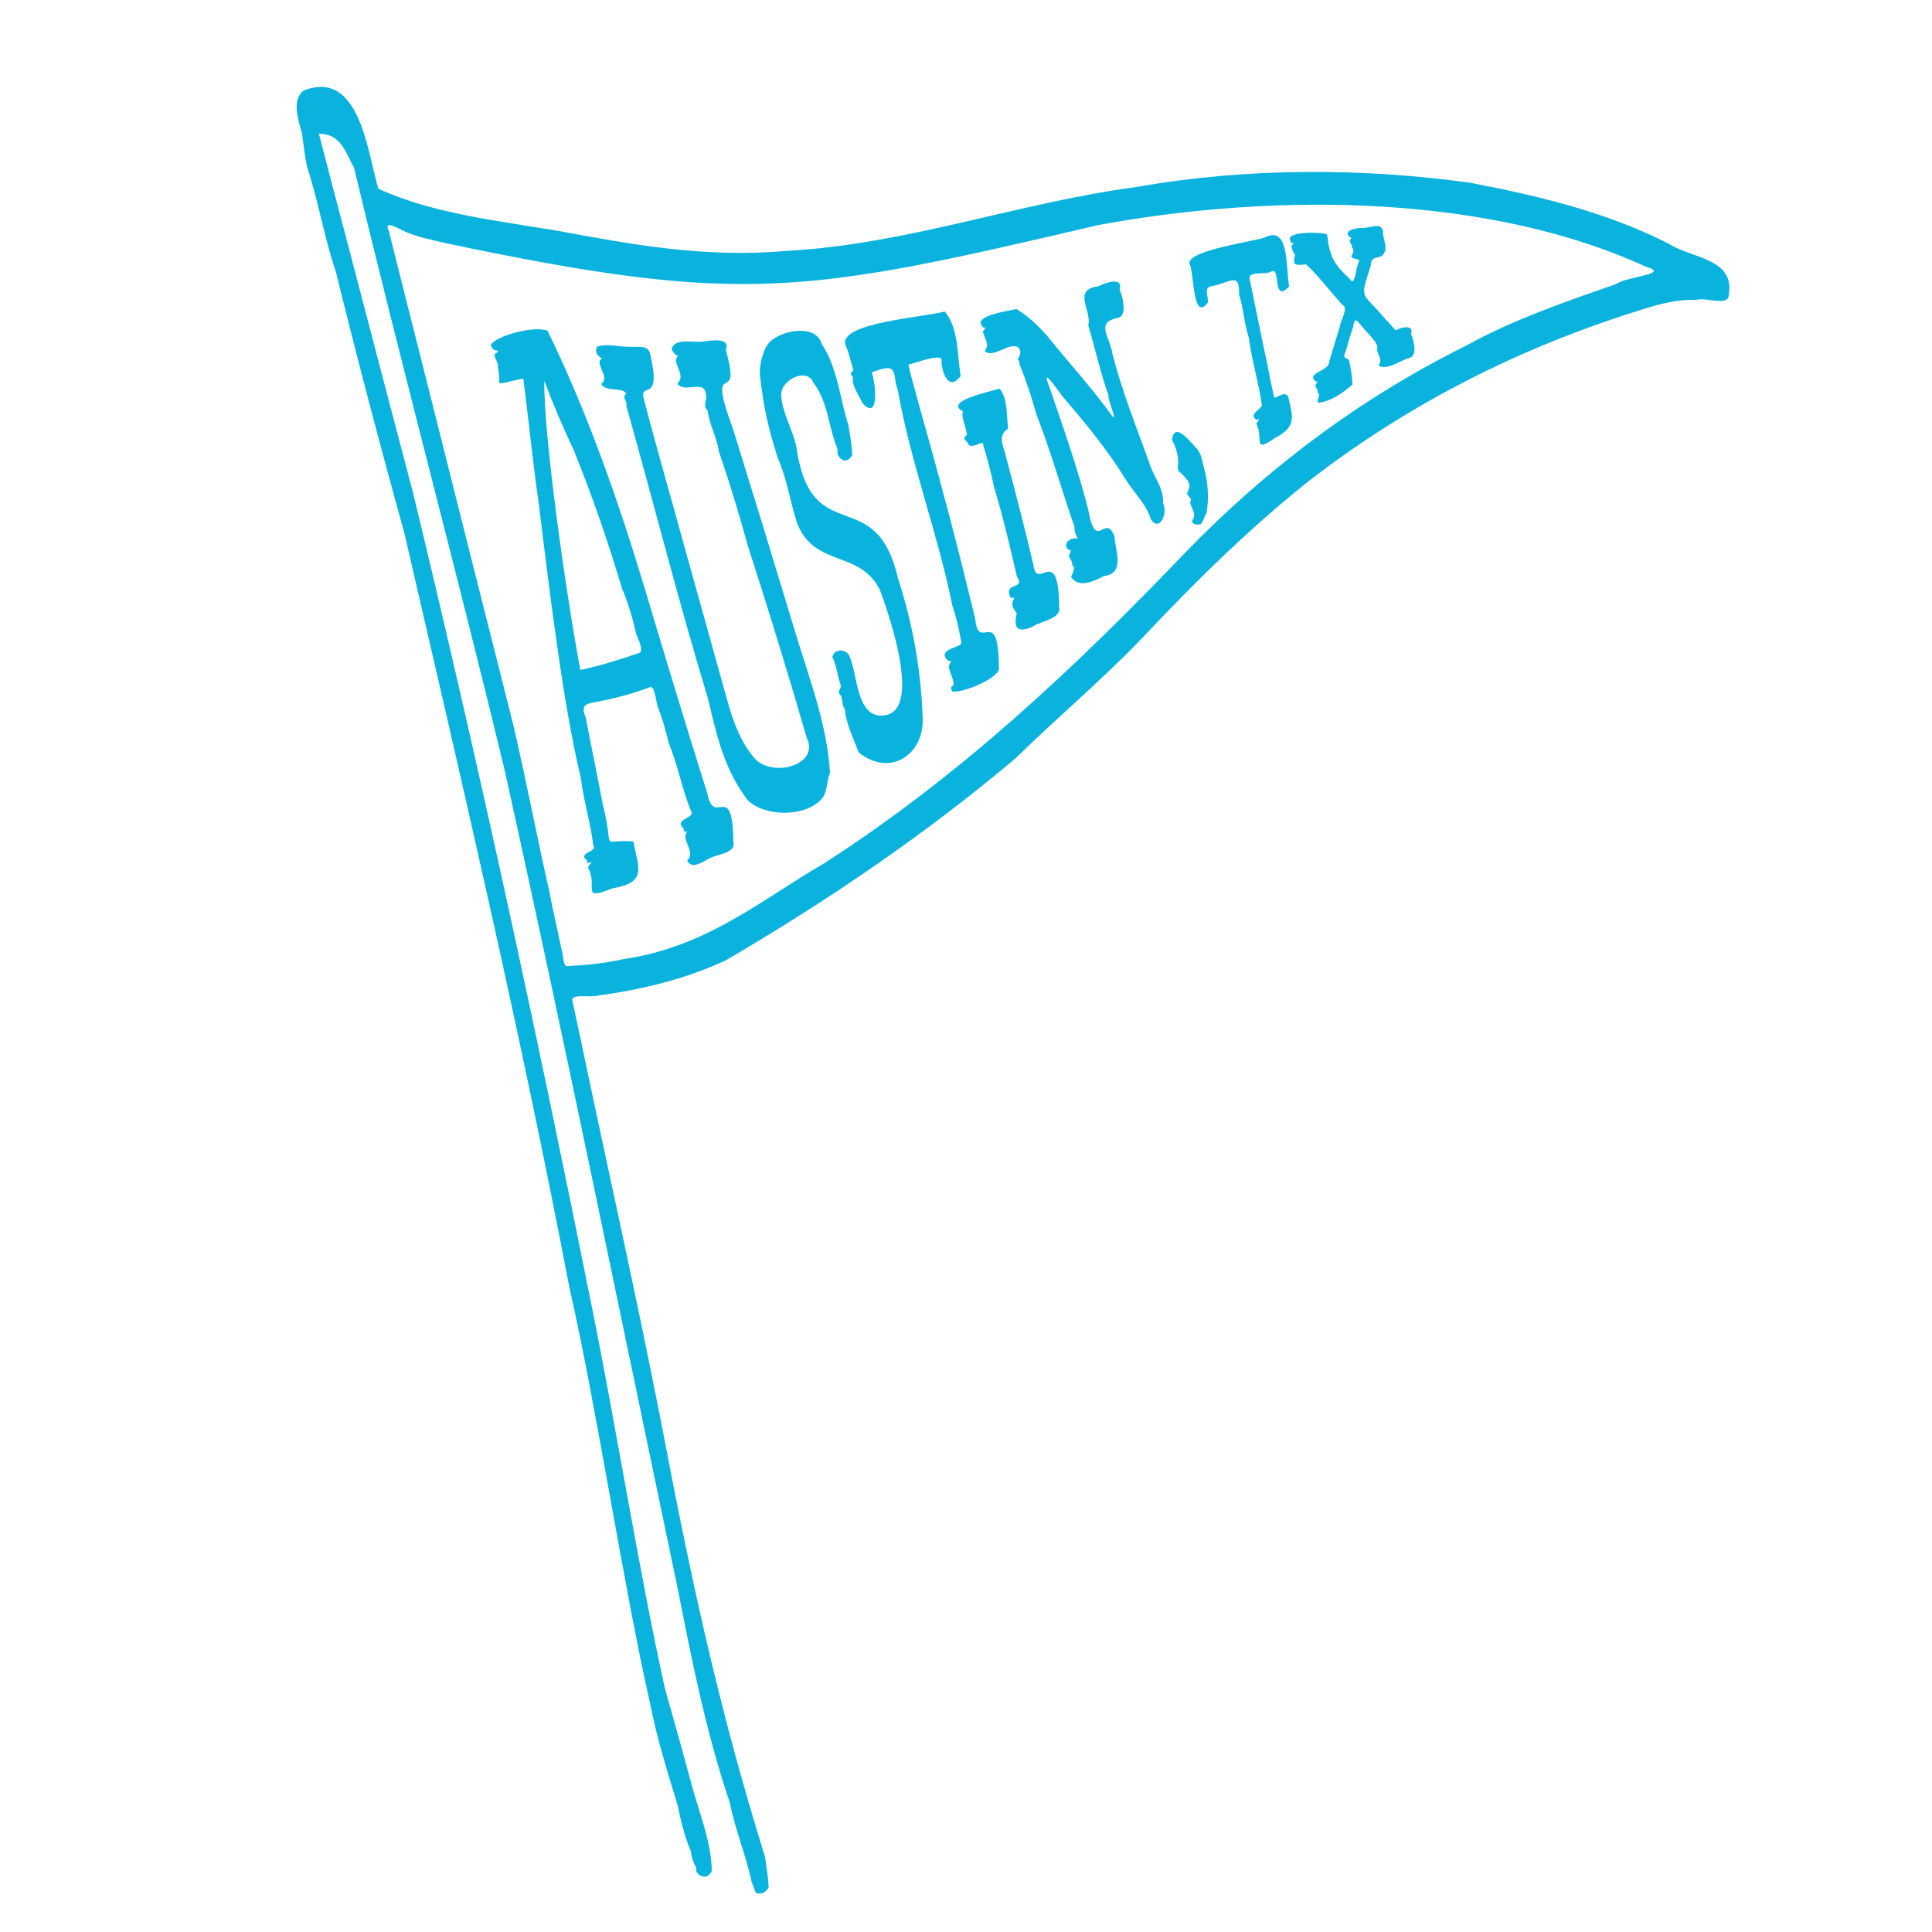 <svg xmlns="http://www.w3.org/2000/svg" id="a" data-name="Layer 2" viewBox="0 0 1080 1080"><defs><style>      .b {        fill: #0ab3dd;        fill-rule: evenodd;      }    </style></defs><path class="b" d="M966.47,164.37c3-19.92-20.4-19.91-32.94-27.74-34.51-17.81-72.83-27.04-111.71-34.48-59.09-8.17-123.9-8.68-186.7,2.4-65.57,8.75-129.05,32.25-195.34,35.68-45.39,4.14-86.84-3.61-127.84-11.18-34.29-5.78-69.99-9.62-100.43-23.56-6.18-20.64-10.39-67.03-41.7-54.92-7.07,5.06-2.96,16.88-.96,24.14,1.09,8.05,1.46,12.47,2.93,19.03,6.21,18.75,9.43,38.87,15.84,57.77,12.08,48.93,24.88,97.71,38.37,146.3,32.51,140.56,65.2,280.18,92.27,421.71,15.53,68.26,30.55,169.22,45.37,233.71,3.64,18.89,9.58,37.53,15.2,56.01,1.74,8.77,3.92,17.53,7.44,25.9.26,3.16,1.31,6.11,2.89,8.87-.99,4.03,6,8.07,8.74,1.9-.28-15.75-6.15-30.07-10.45-45.3-5.16-19.12-10.45-38.21-15.88-57.25-14.89-67.9-26.62-142.87-40.46-211.55-31.67-157.91-63.83-305.86-100.18-456.23-12.04-45.66-24.04-91.38-35.97-137.15-5.6-21.12-11.21-42.44-16.68-63.6,12.96-.28,15.45,12.18,19.61,18.85,27,112.86,57.16,224.53,84.37,337.54,33.22,150.02,63.62,299.69,96.7,457.46,7.88,40,15.78,79.9,29.04,119.2,3.01,15.3,9.18,29.56,12.39,45.02,1.21,1.62.96,2.98,2.31,5.38,3.69.9,5.4-.86,6.95-3.02,0-5.12-1.38-11.98-1.94-17.04-26.89-86.34-42.14-159.34-58.39-244.5-14.49-73.65-29.33-139.21-43.93-208.97-1.81-8.46-3.48-16.42-5.31-24.89-1.87-4.83,10.28-1.89,14.34-3.36,25.19-3.36,50.5-9.78,71.6-19.83,57.46-33.61,111.84-70.71,161.88-112.95,23.06-22.64,47.8-43.27,70.21-66.66,29.1-30.9,59.15-60.63,92.09-87.02,52.75-41.15,113.14-73.2,182.07-95.22,11.05-3.59,23.49-7.67,35.68-7.17,6.63-1.76,18.56,4.24,18.51-3.28ZM614.33,125.74c101.55-18.65,219.18-16.43,305.75,23.38,14.68,4.07-11.23,5.49-16.35,9.55-29,10.1-58,20.08-83.53,34.23-60.65,30.05-112.35,69.34-157.35,115.7-61.6,64.38-126.3,125.31-202.48,174.19-35.04,20.33-64.87,46.44-111.9,53.37-10.53,2.34-21.23,3.45-31.96,3.9-1.95-1.58-1.5-6.37-2.61-9.24-2.05-10.44-4.77-21.22-6.63-31.77-7.17-31.3-13.03-62.63-20.32-93.77-17.88-70.75-35.64-141.21-53.41-212.02-5.44-21.31-10.88-42.94-16.2-64.28-3.63-7.63,8.23.91,11.43,1.37,6.01,2.52,13.46,3.89,20.38,5.58,167.09,35.19,201.1,28.14,365.16-10.19Z"></path><path class="b" d="M463.97,431.75c-1.9-29.03-12.54-54.82-20.97-83.52-10.93-36.22-22.02-72.37-33.25-108.47-15.92-43.34,5.74-9.91-4-44.02,2.69-6.8-6.78-5.63-11.68-4.97-5.93,1.31-16.65-2.47-18.65,4.32,2.74,6.06,4.56,1.16,2.42,5.83-.33,3.93,5.29,9.18.9,13.46,3.01,5.45,14.31-1.61,15.46,4.61,2.02,4.57-2,7.36,1.34,10.49,1.01,7.95,5.13,14.82,6.32,22.91,5.93,17.32,11.32,34.97,16.24,52.92,11.47,35.39,22.42,71.11,32.87,107.13,7.53,15.21-19.29,22.74-29.36,11.25-7.34-8.57-11.62-19.77-14.83-31.46-.21-.42-.31-.84-.36-1.3-.21-.42-.31-.84-.36-1.3-.32-.84-.55-1.72-.73-2.6-.21-.42-.31-.84-.36-1.3-.21-.42-.31-.84-.36-1.3-.43-1.28-.79-2.59-1.09-3.9-.21-.42-.31-.84-.36-1.3-.44-1.28-.79-2.58-1.09-3.9-.21-.42-.31-.84-.36-1.3-.21-.42-.31-.84-.36-1.3-.43-1.28-.79-2.59-1.09-3.9-.21-.42-.31-.84-.36-1.3-.44-1.28-.79-2.58-1.09-3.9-.21-.42-.31-.84-.36-1.3-.21-.42-.31-.84-.36-1.3-.43-1.28-.79-2.58-1.09-3.9-.56-1.71-1.04-3.45-1.45-5.2-.21-.42-.31-.84-.36-1.3-.21-.42-.31-.84-.36-1.3-.43-1.28-.79-2.58-1.09-3.9-.21-.42-.31-.84-.36-1.3-.44-1.28-.79-2.58-1.09-3.9-.21-.42-.31-.84-.36-1.3-.21-.42-.31-.84-.36-1.3-.43-1.28-.79-2.58-1.09-3.9-.21-.42-.31-.84-.36-1.3-.44-1.28-.79-2.58-1.09-3.9-.21-.42-.31-.84-.36-1.3-.21-.42-.31-.84-.36-1.3-.44-1.28-.79-2.59-1.09-3.9-.21-.42-.31-.84-.36-1.3-.21-.42-.31-.84-.36-1.3-.32-.84-.55-1.72-.73-2.6-.21-.42-.31-.84-.36-1.3-.21-.42-.31-.84-.36-1.3-.44-1.28-.79-2.58-1.09-3.9-.21-.42-.31-.84-.36-1.3-.21-.42-.31-.84-.36-1.3-.32-.84-.55-1.72-.73-2.6-.21-.42-.31-.84-.36-1.3-.21-.42-.31-.84-.36-1.3-.44-1.28-.79-2.58-1.09-3.9-.21-.42-.31-.84-.36-1.3-.21-.42-.31-.84-.36-1.3-.32-.84-.55-1.72-.73-2.6-.21-.42-.31-.84-.36-1.3-.21-.42-.31-.84-.36-1.3-6.31-22.57-12.76-45.38-18.6-67.6-2.99-10.62,10.15,3.34,3.64-24.77-.84-6.3-7.31-4.14-12.08-4.61-6.1,0-11.68-1.94-17.74-.09-1.7,3.75.97,5.67,2.84,6.54-5.03,2.5,4.87,10.08-.54,14.31,2.47,4.77,12.26,1.44,14.01,5.52-2.78,1.93.96,4.36.08,6.82,15.19,53.94,29.12,109.22,45.54,163.31,4.5,18.72,8.42,37.93,20.87,55.14,7.04,10.87,33.67,12.63,43.28.54,2.76-3.87,2.32-9.93,4.24-14.13Z"></path><path class="b" d="M515.78,400.71c-1.12-28.08-5.77-52.46-13.78-77.42-12.21-53.27-47.39-16.65-56.39-70.63-1.07-10.07-8.13-20.96-8.85-30.85-1.34-9.11,14.28-16.85,17.81-8.07,8.6,11.23,8.43,25.24,13.68,37.39-1.15,4.14,4.36,9.87,8.12,3.39-.05-5.3-1.36-12.23-2.13-17.03-4.71-14.47-6.1-32.2-14.89-45.21-3.48-11.72-22.67-7.45-29-1.18-3.83,3.82-5.87,12.78-5.58,18.28,2.24,20.25,5.37,32.12,10.12,46.94,5.14,11.65,6.68,23.92,10.75,36.25,9.84,24.89,34.92,14.61,46.29,37.29,1.97,5.63,27.6,73.3-1.18,70.03-12-2.05-11.51-23.04-15.76-32.72-1.46-4.62-8.86-4.89-9.68.25,2.59,4.95,2.58,10.1,4.53,15.03.76,3.16-1.55,2.22-.67,5.36,2.39,2.12.86,5.93,2.99,8.25.88,8.56,4.53,15.82,7.89,24.56,17.43,14.16,37.04,1.16,35.7-19.93Z"></path><path class="b" d="M558.38,372.62c-.37-35.32-11.38-7.2-13.24-26.77-6.16-25.37-12.66-51.43-20.07-78.49-4.44-16.99-9.82-34.95-14.33-51.99-1.11-3.98-2.11-7.7-2.93-11.53,3.55-.78,20.13-7.15,18.46-1.89-.05,3.79,3.13,17.98,10.73,8.35-1.94-12.43-1.12-26.91-8.83-36.16-11.3,3.13-59.98,6.37-55.54,18.78,2.16,4.56,2.84,9.38,4.45,13.98-1.93,1.8-1.87,2.07-.26,3.94-.87,4.79,3.4,10.02,5.32,14.59,9.64,10.48,7.3-11.9,5.17-17.22,16.03-6.6,11.28,1.7,14.54,9.8,7.15,40.5,22.31,79.93,30.57,120.72,2.12,6.2,3.67,12.83,4.81,19.69,1.6,3.69-9.29,3.18-9.19,8.15,2.56,6.25,5.34-.23,2.33,5.61-.21,2.59,2.95,7.34,2.64,10.72-1.98,1.64-1.58,1.58-.64,3.67,6.23.96,28-8.15,26.02-13.95Z"></path><path class="b" d="M592.09,339.37c-.35-36.66-12.44-7.87-14.46-23.81-4.82-20.56-10.24-41.56-15.94-62.71-1.76-5.91-3.18-9.74,1.87-13.31-.99-7.62-.17-16.99-4.84-22.33-5.17,1.73-31.54,7.09-20.37,12.77-1.36,3.06,1.68,7.98,2.16,13.16-3.58,2.62.53,2.98,1.1,5.74,2.68,1.76,8.71-3.32,7.95-.27,2.32,7.58,4.48,15.53,6.12,23.76,4.94,16.25,8.87,32.9,12.73,49.83,5.29,7.84-7.97,2.82-3.44,11.93,5.46,0-3,1.22,3.44,8.7-2.01,8.08.26,11.51,9.18,7.26,4.61-2.95,15.69-4.22,14.5-10.72ZM566.57,333.19c.11,0,.21-.09.29-.06-.11.18-.08.21-.29.06Z"></path><path class="b" d="M409.96,470.72c-.44-35.6-10.75-7.89-14.45-26.85-12-38.13-23.64-76.49-35.07-114.88-15.12-50.21-32.37-99.09-54.37-144.12-6.79-2.85-28.07,2.34-31.75,7.89,1.96,5.2,3.97,1.67,3.96,4.15-4.43,1.37.74,4.85,0,8.29,2.64,11.69-4.4,10.02,14.22,6.41,3.1,23.46,5.31,46.89,8.72,70.29,6.52,53.25,13.84,113.08,23.42,152.78,1.61,13.11,5.4,24.74,7,37.95,2.89,3.61-9.49,3.78-3.36,8.57-.9,2.14,1.2.74,2.22.77,0,1.33-1.89,1.56-1.58,2.87-.02.05-.37-.18-.37-.17,6.25,11.26-4.74,19.2,13.95,11.89,19.66-3.33,14.29-11.49,11.52-26.2-19.42-1.59-10.15,7.17-16.9-20.02-3.14-16.56-6.66-33.26-9.72-49.49-3.85-8.41,2.57-7.53,9.55-9.19,9.22-1.84,18.31-4.45,26.54-7.6,2.57-.22,3.16,7.48,4.08,10.75,2.59,6.54,4.59,13.48,6.28,20.66,5.2,12.46,7.49,26.36,12.86,38.96.32,2.95-10.3,3.89-4.36,8.91-.91,1.7,1.92,2.07,2.44.96-5.49,4.58,4.82,11.4-.64,16.68,2.56,5.82,9.47.09,13.22-1.51,4.38-2.06,14.2-2.79,12.58-8.75ZM324.41,374.55c-8.25-44.05-20.66-132.23-20.11-161.65,4.86,13.03,10.33,25.92,16.38,38.62,10.38,25.7,19.13,50.94,26.97,77.28,3.48,8.24,6.03,16.9,8.05,25.82,1.14,2.82,3.77,7.9,2.12,10.17-10.52,3.68-21.5,7.14-33.4,9.76Z"></path><path class="b" d="M614.14,160.06c-15.19,1.67-3.54,13.8-5.8,21.82,3.79,12.68,6.79,26.51,11.37,39.31-.56,2.61,5.12,14.46,2.08,11.5-10.41-14.69-22.69-28.05-34.03-42.02-5.17-6.54-12.32-13.6-19.54-17.91-5.97,1.22-26.15,4.15-18.13,10.58,1.97-1.75-.47,2.18-.72,1.86.96,4.25,4.17,7.35,1.04,11.01,4.96,4.6,13.82-5.49,18.9-1.92,1.73,2.09,1.14,4.39-.55,6.64,1.03.42,1.28,1.52,1.1,2.58,3.68,9.04,6.82,18.44,9.48,28.1,8.04,20.51,14.1,42.25,21.32,62.96-.17,2.21.69,4.61,1.82,6.5-5.69-1.23-9.02,4.86-4.17,6.68,1.19-1.82-.47,2.02-.47,2.26-1.52.71,2.39,3.86,1.36,5.85,2.22.83.65,4.76-.53,6.42,3.91,6.83,12.48,2.8,18.44-.26,12.25-1.46,6.1-14.83,5.94-22.11-5.34-13.9-10.32,9.77-14.78-15.29-6.01-23.5-13.99-45.78-21.64-68.33-5.66-13.93,5.89,4.04,9.11,7.44,12.21,14.25,24.03,28.74,33.56,44.4,4.65,7.31,11.75,14.15,14.05,22.19,4.62,7.18,9.74-2.98,6.82-8.98.43-9.14-5.41-14.51-7.89-23.16-7.18-19.88-14.98-39.34-20.4-60.31-1.54-10.25-10.15-17.91,3.91-20.36,4.11-2.34,1.95-11.42.09-15.6,2.18-7.41-8.15-3.9-11.75-1.87ZM623.45,234.82c-.06-.17-.2-.26-.36-.31.16.08.6.12.36.31Z"></path><path class="b" d="M655.15,245.71c1.67,3.44,3.35,7.71,3.43,11.84.23,2.85-1.48,4.96,1.82,7.07,2.88,3.39,6.45,5.34,3.1,11.27.98,2.2,3.44,3.36,1.69,4.68.82,3.7,3.24,6.01,1.92,9.36-2.38,2.77,2.08,4.21,4.52,2.77,1.32-2.21,1.73-4.2,2.84-6.09,1.37-7.53.88-16.65-1.2-24.17-1.17-4.21-1.62-9.57-5.07-12.55-3.21-3.26-11.54-14.44-13.05-4.18ZM666.06,277.72c.15-.04.19-.07.16.1-.04-.03-.09-.06-.16-.1ZM666.4,277.59c.13-.09.14-.1.07.03-.02-.01-.04-.02-.07-.03ZM665.92,278.54c0-.28.21-.4.32-.5.07.24-.04.77-.32.5Z"></path><path class="b" d="M664.79,146.77c3.01,6.08,1.67,33.55,10.44,22.36.3-3.74-2.79-9.04,2.76-9.23,11.36-2.83,14.73-7.4,14.7,4.91,2.45,7.61,2.8,16.26,5.42,24,1.63,12.86,5.51,24.91,7.32,37.9-.28,1.75-8.44,5.45-2.52,8.13,2.25-2.55.04,1.51-.69,1.78,4.48,8.73-2.53,17.16,10.83,8.03,11.73-6.15,9.79-11.38,7.01-23.11-2.4-3.49-7.47,2.14-7.87.31-1.37-6.03-2.62-12.07-3.72-18.09-3.47-15.88-6.57-31.86-9.88-47.69-1.25-4.92,9.06-2.12,12.29-4.38,5.04-2.74.31,18.41,9.81,8.45-2.08-9.32.55-35.06-13.94-27.26-8.26,2.43-40.86,6.96-41.95,13.89Z"></path><path class="b" d="M721.69,135.1c-.87,1.87,1.84-.11,1.45,1.38-2.48.16-.22,5.07.78,5.66-1.26,6.14-.59,6.37,6.16,5.63,7.18,6.67,13.54,15.18,20.26,22.57,3.71,1.92-.8,8.04-1.33,12.01-2,6.62-4.04,13.17-5.97,19.8.03,5.5-13.91,6.36-7.18,11.33,1.75-1.7-.35,1.2-.34,1.66-1.11.52,1.75,2.83,1,4.3,2.28,1.17-1.01,4.12.4,5.71,7.43-.76,14.1-5.88,19.13-10.15-.18-4.79-1.01-9.94-2.05-13.97-3.39-1.39-2.84-2.05-1.54-5.14,1.15-4.44,2.46-8.8,3.93-13.04,1.02-6.56,2.19-3.2,4.99-.41,2.96,4.01,9.54,9.3,8.46,12.61-.28,2.57,3.67,6.39.62,9.23,4.92,3.07,12.32-2.79,17.29-4.17,4.83-1.13,2.62-9.73,1.03-13.43,1.82-5.4-5.58-3.98-8.44-1.99-2.06-1.77-3.51-4.2-5.61-5.95-13.53-16.61-14.97-9.66-8.37-30.6.12-6.18,5.84-2.47,7.47-6.95,2-2.4-1.2-9.35-.68-11.8-.86-5.48-7.23-1.85-11.18-1.99-5.35-.09-11.79,2.12-6.95,5.46,1.6,0-.7.64-.28,1.49-1.1.54,1.73,2.78.98,4.25,1.61.56.47,3.48-.39,4.66,1.31,2.5,5.64.48,4.07,3.64-1.54,2.73-1.91,14.36-5.01,8.83-8.99-8.41-11.14-12.45-12.55-24.66-3.15-1.52-25.03-1.93-20.15,4.02ZM736.87,212.6c-.05.11-.1.21-.15.32,0-.15.07-.25.15-.32Z"></path></svg>